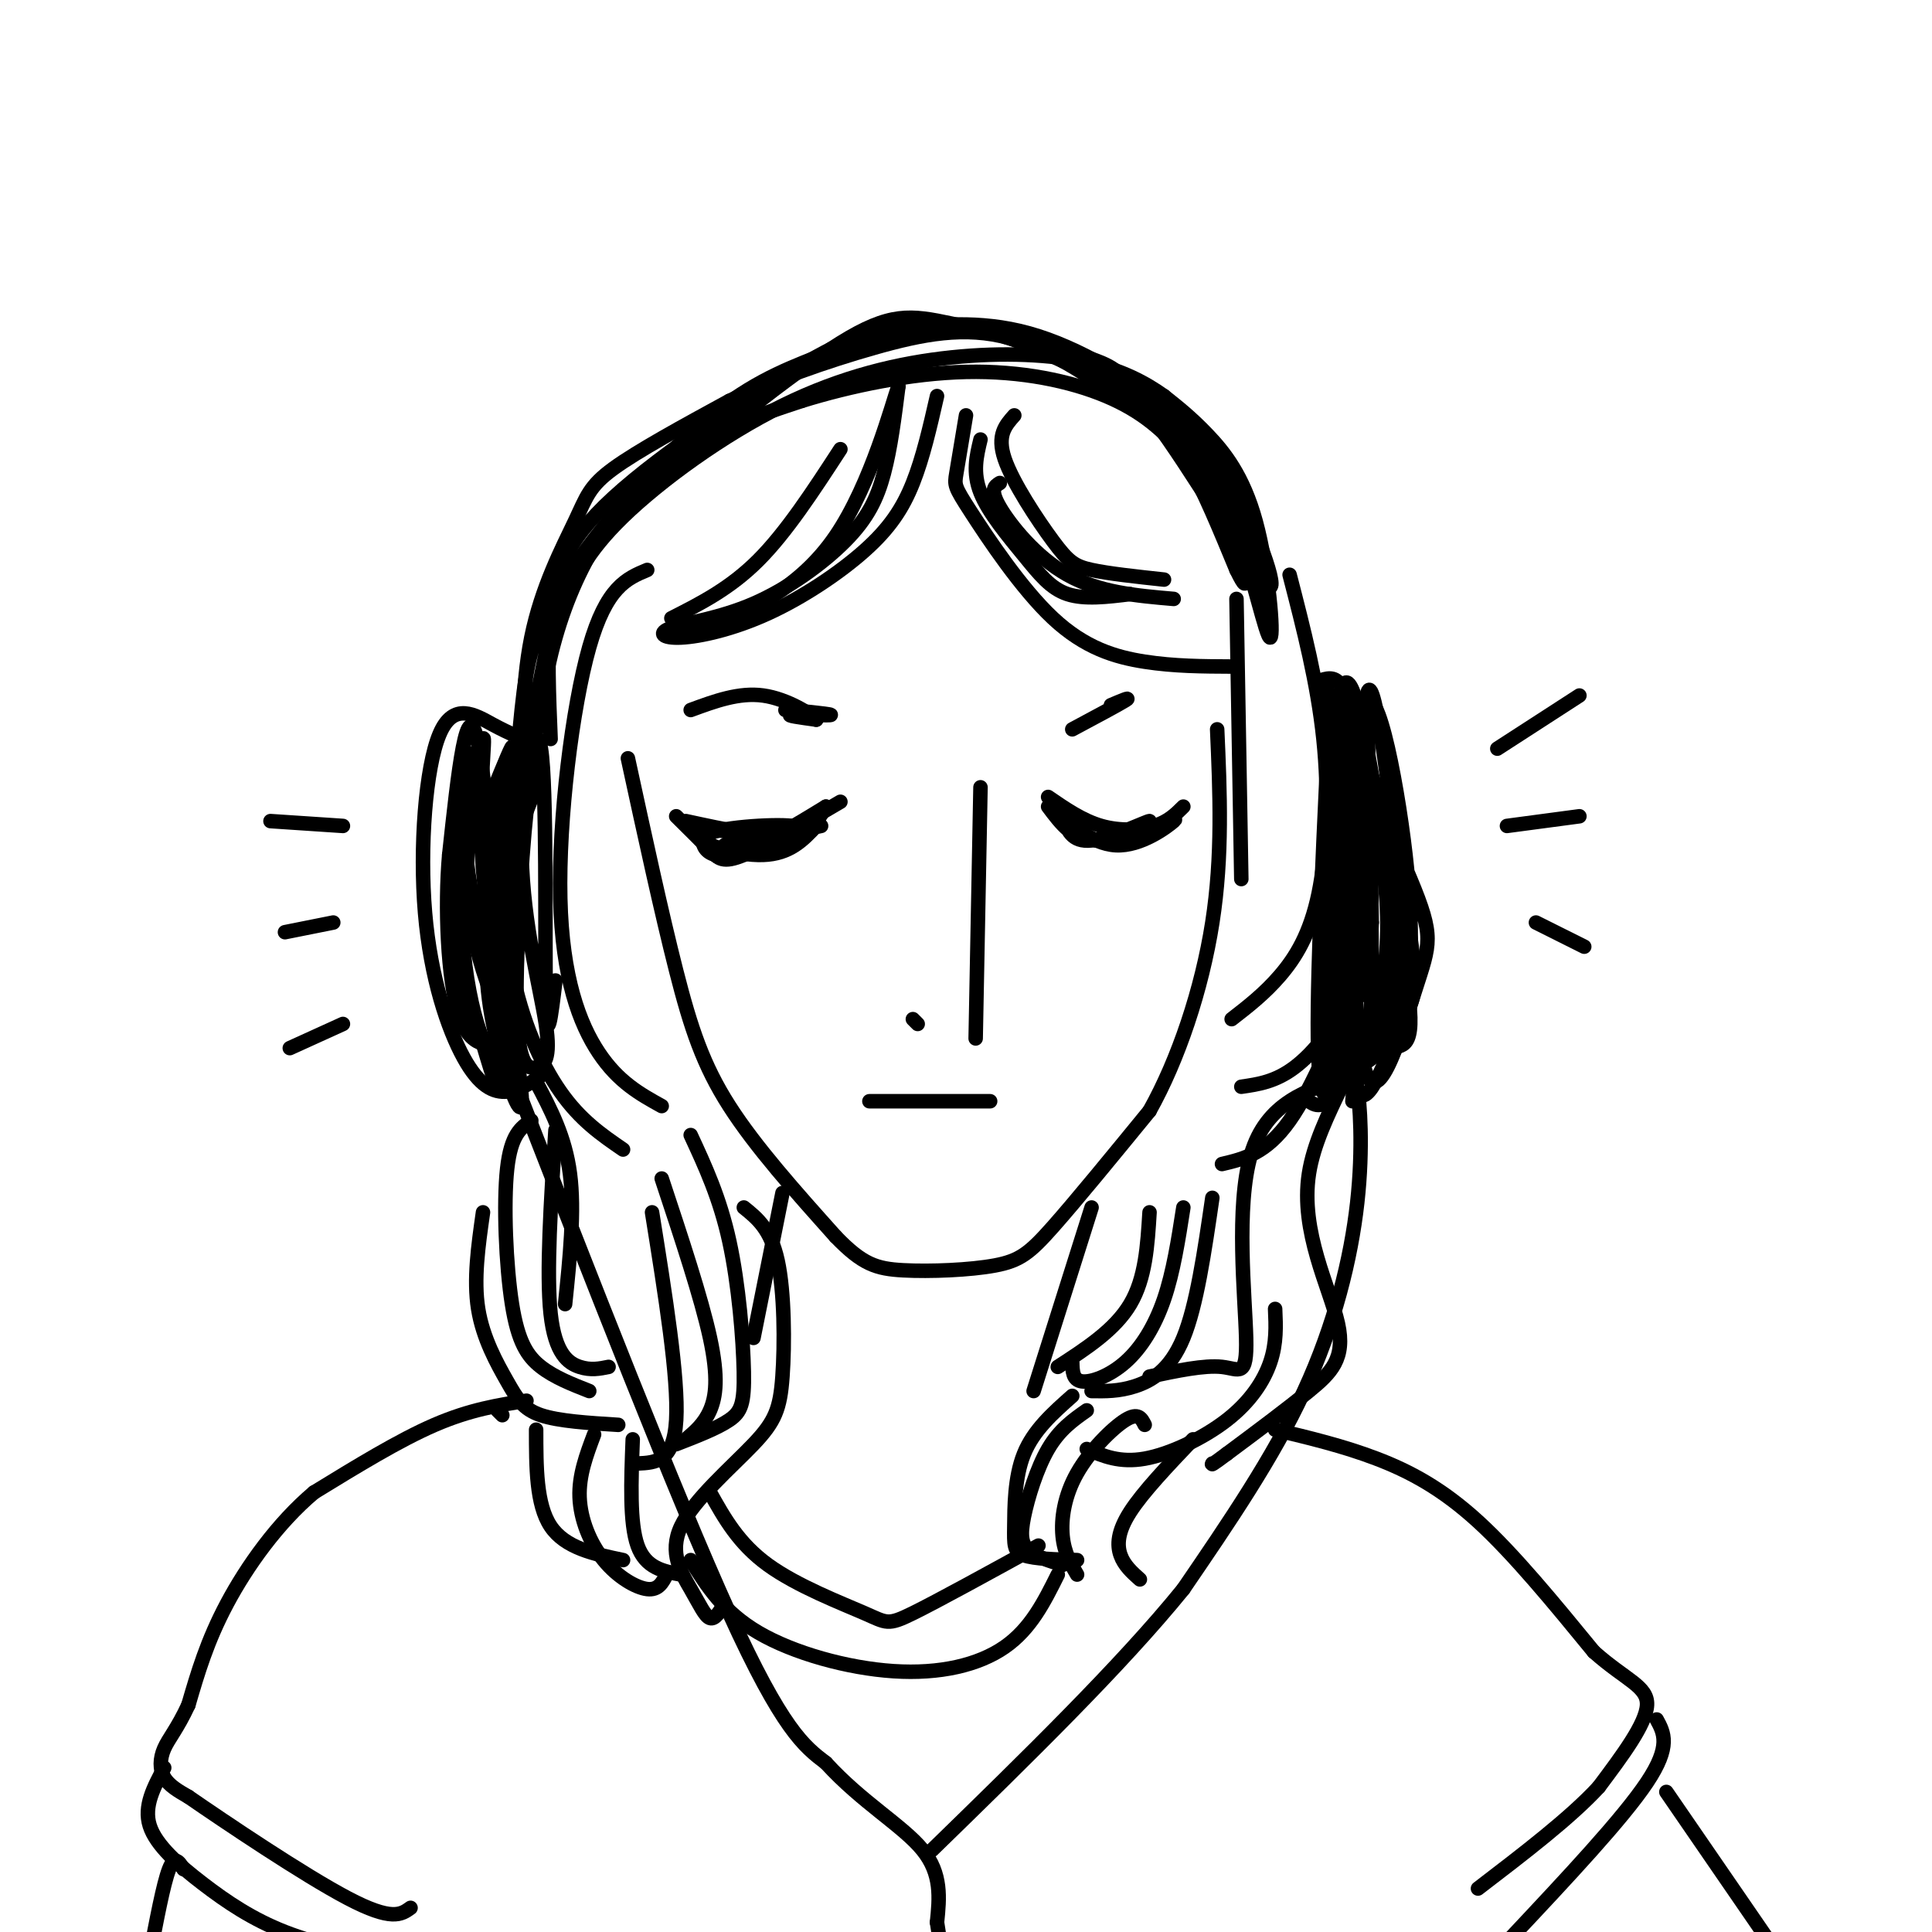 <svg viewBox='0 0 400 400' version='1.1' xmlns='http://www.w3.org/2000/svg' xmlns:xlink='http://www.w3.org/1999/xlink'><g fill='none' stroke='rgb(0,0,0)' stroke-width='3' stroke-linecap='round' stroke-linejoin='round'><path d='M140,169c2.622,2.600 5.244,5.200 7,7c1.756,1.800 2.644,2.800 7,1c4.356,-1.800 12.178,-6.400 20,-11'/><path d='M217,165c3.556,2.444 7.111,4.889 11,6c3.889,1.111 8.111,0.889 11,0c2.889,-0.889 4.444,-2.444 6,-4'/><path d='M203,163c0.000,0.000 -1.000,52.000 -1,52'/><path d='M180,228c0.000,0.000 25.000,0.000 25,0'/><path d='M130,157c3.489,16.067 6.978,32.133 10,44c3.022,11.867 5.578,19.533 11,28c5.422,8.467 13.711,17.733 22,27'/><path d='M173,256c5.550,5.772 8.426,6.702 14,7c5.574,0.298 13.847,-0.035 19,-1c5.153,-0.965 7.187,-2.561 12,-8c4.813,-5.439 12.407,-14.719 20,-24'/><path d='M238,230c5.956,-10.622 10.844,-25.178 13,-39c2.156,-13.822 1.578,-26.911 1,-40'/><path d='M226,250c0.000,0.000 -12.000,38.000 -12,38'/><path d='M162,247c0.000,0.000 -6.000,30.000 -6,30'/><path d='M134,118c-4.232,1.768 -8.464,3.536 -12,16c-3.536,12.464 -6.375,35.625 -6,52c0.375,16.375 3.964,25.964 8,32c4.036,6.036 8.518,8.518 13,11'/><path d='M111,154c-2.429,4.464 -4.857,8.929 -6,17c-1.143,8.071 -1.000,19.750 1,30c2.000,10.250 5.857,19.071 10,25c4.143,5.929 8.571,8.964 13,12'/><path d='M111,224c3.000,5.667 6.000,11.333 7,19c1.000,7.667 0.000,17.333 -1,27'/><path d='M115,234c-0.956,14.822 -1.911,29.644 -1,38c0.911,8.356 3.689,10.244 6,11c2.311,0.756 4.156,0.378 6,0'/><path d='M110,232c-2.107,1.417 -4.214,2.833 -5,10c-0.786,7.167 -0.250,20.083 1,28c1.250,7.917 3.214,10.833 6,13c2.786,2.167 6.393,3.583 10,5'/><path d='M100,251c-0.988,6.952 -1.976,13.905 -1,20c0.976,6.095 3.917,11.333 6,15c2.083,3.667 3.310,5.762 7,7c3.690,1.238 9.845,1.619 16,2'/><path d='M267,119c2.893,11.202 5.786,22.405 7,34c1.214,11.595 0.750,23.583 -1,32c-1.750,8.417 -4.786,13.262 -8,17c-3.214,3.738 -6.607,6.369 -10,9'/><path d='M279,148c1.345,12.077 2.690,24.155 3,34c0.310,9.845 -0.417,17.458 -3,24c-2.583,6.542 -7.024,12.012 -11,15c-3.976,2.988 -7.488,3.494 -11,4'/><path d='M282,200c-5.083,12.583 -10.167,25.167 -15,32c-4.833,6.833 -9.417,7.917 -14,9'/><path d='M279,223c-8.399,2.631 -16.798,5.262 -20,16c-3.202,10.738 -1.208,29.583 -1,38c0.208,8.417 -1.369,6.405 -5,6c-3.631,-0.405 -9.315,0.798 -15,2'/><path d='M251,248c-1.622,11.156 -3.244,22.311 -6,29c-2.756,6.689 -6.644,8.911 -10,10c-3.356,1.089 -6.178,1.044 -9,1'/><path d='M245,250c-1.042,6.702 -2.083,13.405 -4,19c-1.917,5.595 -4.708,10.083 -8,13c-3.292,2.917 -7.083,4.262 -9,4c-1.917,-0.262 -1.958,-2.131 -2,-4'/><path d='M238,251c-0.417,6.833 -0.833,13.667 -4,19c-3.167,5.333 -9.083,9.167 -15,13'/><path d='M264,271c0.161,3.542 0.321,7.083 -1,11c-1.321,3.917 -4.125,8.208 -9,12c-4.875,3.792 -11.821,7.083 -17,8c-5.179,0.917 -8.589,-0.542 -12,-2'/><path d='M237,295c-0.667,-1.327 -1.333,-2.655 -4,-1c-2.667,1.655 -7.333,6.292 -10,11c-2.667,4.708 -3.333,9.488 -3,13c0.333,3.512 1.667,5.756 3,8'/><path d='M225,292c-2.827,1.988 -5.655,3.976 -8,8c-2.345,4.024 -4.208,10.083 -5,14c-0.792,3.917 -0.512,5.690 1,7c1.512,1.310 4.256,2.155 7,3'/><path d='M222,289c-4.006,3.548 -8.012,7.095 -10,12c-1.988,4.905 -1.958,11.167 -2,15c-0.042,3.833 -0.155,5.238 2,6c2.155,0.762 6.577,0.881 11,1'/><path d='M247,298c-5.178,5.444 -10.356,10.889 -13,15c-2.644,4.111 -2.756,6.889 -2,9c0.756,2.111 2.378,3.556 4,5'/><path d='M143,235c3.018,6.512 6.036,13.024 8,22c1.964,8.976 2.875,20.417 3,27c0.125,6.583 -0.536,8.310 -3,10c-2.464,1.690 -6.732,3.345 -11,5'/><path d='M137,244c4.111,12.400 8.222,24.800 10,33c1.778,8.200 1.222,12.200 0,15c-1.222,2.800 -3.111,4.400 -5,6'/><path d='M135,251c2.750,17.167 5.500,34.333 5,43c-0.500,8.667 -4.250,8.833 -8,9'/><path d='M154,250c2.788,2.242 5.575,4.485 7,11c1.425,6.515 1.487,17.304 1,24c-0.487,6.696 -1.523,9.300 -6,14c-4.477,4.700 -12.396,11.497 -15,17c-2.604,5.503 0.107,9.712 2,13c1.893,3.288 2.970,5.654 4,6c1.030,0.346 2.015,-1.327 3,-3'/><path d='M131,298c-0.333,8.667 -0.667,17.333 1,22c1.667,4.667 5.333,5.333 9,6'/><path d='M123,297c-1.589,4.220 -3.179,8.440 -3,13c0.179,4.560 2.125,9.458 5,13c2.875,3.542 6.679,5.726 9,6c2.321,0.274 3.161,-1.363 4,-3'/><path d='M111,296c0.000,7.750 0.000,15.500 3,20c3.000,4.500 9.000,5.750 15,7'/><path d='M282,156c3.592,16.719 7.183,33.439 4,48c-3.183,14.561 -13.142,26.965 -15,39c-1.858,12.035 4.384,23.702 6,31c1.616,7.298 -1.396,10.228 -6,14c-4.604,3.772 -10.802,8.386 -17,13'/><path d='M254,301c-3.333,2.500 -3.167,2.250 -3,2'/><path d='M142,170c8.083,1.750 16.167,3.500 21,3c4.833,-0.500 6.417,-3.250 8,-6'/><path d='M171,167c-2.874,1.700 -14.059,8.951 -20,10c-5.941,1.049 -6.638,-4.102 -4,-5c2.638,-0.898 8.611,2.458 12,3c3.389,0.542 4.195,-1.729 5,-4'/><path d='M164,171c-3.881,-0.476 -16.083,0.333 -18,2c-1.917,1.667 6.452,4.190 12,4c5.548,-0.190 8.274,-3.095 11,-6'/><path d='M169,171c-3.400,0.133 -17.400,3.467 -19,4c-1.600,0.533 9.200,-1.733 20,-4'/><path d='M217,167c2.661,3.560 5.321,7.119 10,7c4.679,-0.119 11.375,-3.917 11,-4c-0.375,-0.083 -7.821,3.548 -12,4c-4.179,0.452 -5.089,-2.274 -6,-5'/><path d='M220,169c0.786,0.917 5.750,5.708 11,6c5.250,0.292 10.786,-3.917 12,-5c1.214,-1.083 -1.893,0.958 -5,3'/><path d='M189,211c0.000,0.000 1.000,1.000 1,1'/><path d='M169,148c-3.821,-0.542 -7.643,-1.083 -6,-1c1.643,0.083 8.750,0.792 9,1c0.250,0.208 -6.357,-0.083 -8,0c-1.643,0.083 1.679,0.542 5,1'/><path d='M169,149c-1.000,-1.089 -6.000,-4.311 -11,-5c-5.000,-0.689 -10.000,1.156 -15,3'/><path d='M222,151c4.833,-2.583 9.667,-5.167 11,-6c1.333,-0.833 -0.833,0.083 -3,1'/><path d='M111,154c-2.698,-1.021 -5.397,-2.043 -9,-4c-3.603,-1.957 -8.112,-4.850 -11,2c-2.888,6.850 -4.156,23.444 -3,37c1.156,13.556 4.734,24.073 8,30c3.266,5.927 6.219,7.265 9,7c2.781,-0.265 5.391,-2.132 8,-4'/><path d='M111,160c-0.659,-1.399 -1.318,-2.798 -2,-5c-0.682,-2.202 -1.386,-5.208 -3,1c-1.614,6.208 -4.138,21.629 -5,33c-0.862,11.371 -0.063,18.690 2,27c2.063,8.310 5.388,17.609 5,11c-0.388,-6.609 -4.489,-29.125 -5,-45c-0.511,-15.875 2.568,-25.107 3,-27c0.432,-1.893 -1.784,3.554 -4,9'/><path d='M102,164c-1.253,5.782 -2.385,15.738 -1,27c1.385,11.262 5.287,23.829 5,22c-0.287,-1.829 -4.762,-18.054 -6,-33c-1.238,-14.946 0.761,-28.615 0,-27c-0.761,1.615 -4.282,18.512 -3,33c1.282,14.488 7.366,26.568 9,28c1.634,1.432 -1.183,-7.784 -4,-17'/><path d='M102,197c-1.304,-14.019 -2.563,-40.568 -4,-41c-1.437,-0.432 -3.051,25.252 -3,38c0.051,12.748 1.766,12.561 4,19c2.234,6.439 4.986,19.503 5,6c0.014,-13.503 -2.710,-53.572 -5,-65c-2.290,-11.428 -4.145,5.786 -6,23'/><path d='M93,177c-0.950,10.656 -0.326,25.796 2,33c2.326,7.204 6.352,6.471 9,6c2.648,-0.471 3.916,-0.681 2,-6c-1.916,-5.319 -7.016,-15.746 -9,-29c-1.984,-13.254 -0.851,-29.336 -1,-26c-0.149,3.336 -1.578,26.091 0,42c1.578,15.909 6.165,24.974 8,22c1.835,-2.974 0.917,-17.987 0,-33'/><path d='M104,186c0.768,-10.564 2.689,-20.475 2,-21c-0.689,-0.525 -3.989,8.337 -4,22c-0.011,13.663 3.265,32.126 4,31c0.735,-1.126 -1.071,-21.842 0,-36c1.071,-14.158 5.020,-21.760 6,-23c0.980,-1.240 -1.010,3.880 -3,9'/><path d='M109,168c-1.101,10.202 -2.354,31.208 -2,42c0.354,10.792 2.314,11.371 4,11c1.686,-0.371 3.098,-1.690 2,-9c-1.098,-7.310 -4.707,-20.609 -5,-35c-0.293,-14.391 2.729,-29.875 4,-22c1.271,7.875 0.792,39.107 1,51c0.208,11.893 1.104,4.446 2,-3'/><path d='M110,158c1.345,-8.946 2.690,-17.893 5,-26c2.310,-8.107 5.583,-15.375 10,-22c4.417,-6.625 9.976,-12.607 17,-17c7.024,-4.393 15.512,-7.196 24,-10'/><path d='M166,83c9.876,-3.069 22.565,-5.740 34,-6c11.435,-0.260 21.617,1.892 29,5c7.383,3.108 11.967,7.174 16,12c4.033,4.826 7.517,10.413 11,16'/><path d='M256,110c3.338,8.651 6.183,22.278 7,22c0.817,-0.278 -0.396,-14.459 -3,-24c-2.604,-9.541 -6.601,-14.440 -10,-18c-3.399,-3.560 -6.199,-5.780 -9,-8'/><path d='M241,82c-3.755,-2.682 -8.644,-5.389 -16,-7c-7.356,-1.611 -17.181,-2.128 -28,-1c-10.819,1.128 -22.632,3.900 -35,10c-12.368,6.100 -25.291,15.527 -33,23c-7.709,7.473 -10.202,12.992 -12,18c-1.798,5.008 -2.899,9.504 -4,14'/><path d='M113,139c-1.453,7.118 -3.085,17.913 -4,17c-0.915,-0.913 -1.111,-13.533 1,-24c2.111,-10.467 6.530,-18.779 9,-24c2.470,-5.221 2.991,-7.349 8,-11c5.009,-3.651 14.504,-8.826 24,-14'/><path d='M151,83c9.172,-4.341 20.101,-8.194 30,-11c9.899,-2.806 18.767,-4.567 28,-2c9.233,2.567 18.832,9.460 25,14c6.168,4.540 8.905,6.726 12,12c3.095,5.274 6.547,13.637 10,22'/><path d='M256,118c1.931,3.951 1.759,2.829 2,2c0.241,-0.829 0.895,-1.367 1,-4c0.105,-2.633 -0.339,-7.363 -5,-14c-4.661,-6.637 -13.539,-15.182 -18,-20c-4.461,-4.818 -4.505,-5.910 -11,-8c-6.495,-2.090 -19.441,-5.178 -28,-7c-8.559,-1.822 -12.731,-2.378 -23,4c-10.269,6.378 -26.634,19.689 -43,33'/><path d='M131,104c-10.074,8.718 -13.759,14.012 -17,27c-3.241,12.988 -6.037,33.671 -7,37c-0.963,3.329 -0.093,-10.695 1,-21c1.093,-10.305 2.410,-16.890 9,-27c6.590,-10.110 18.454,-23.746 28,-32c9.546,-8.254 16.773,-11.127 24,-14'/><path d='M169,74c9.495,-3.997 21.232,-6.990 31,-6c9.768,0.990 17.568,5.964 23,8c5.432,2.036 8.497,1.133 16,11c7.503,9.867 19.443,30.503 23,34c3.557,3.497 -1.269,-10.144 -6,-19c-4.731,-8.856 -9.365,-12.928 -14,-17'/><path d='M242,85c-7.322,-6.180 -18.628,-13.129 -29,-16c-10.372,-2.871 -19.810,-1.664 -26,-1c-6.190,0.664 -9.134,0.786 -20,7c-10.866,6.214 -29.656,18.519 -40,28c-10.344,9.481 -12.241,16.137 -13,24c-0.759,7.863 -0.379,16.931 0,26'/><path d='M194,82c-1.453,6.373 -2.906,12.746 -5,18c-2.094,5.254 -4.830,9.389 -10,14c-5.170,4.611 -12.776,9.698 -20,13c-7.224,3.302 -14.067,4.819 -18,5c-3.933,0.181 -4.957,-0.974 -2,-2c2.957,-1.026 9.896,-1.925 17,-5c7.104,-3.075 14.374,-8.328 19,-13c4.626,-4.672 6.607,-8.763 8,-14c1.393,-5.237 2.196,-11.618 3,-18'/><path d='M186,80c-1.178,3.200 -5.622,20.200 -13,31c-7.378,10.800 -17.689,15.400 -28,20'/><path d='M174,93c-5.583,8.583 -11.167,17.167 -17,23c-5.833,5.833 -11.917,8.917 -18,12'/><path d='M210,86c-1.827,2.048 -3.655,4.095 -2,9c1.655,4.905 6.792,12.667 10,17c3.208,4.333 4.488,5.238 8,6c3.512,0.762 9.256,1.381 15,2'/><path d='M203,91c-0.827,3.417 -1.655,6.833 0,11c1.655,4.167 5.792,9.083 9,13c3.208,3.917 5.488,6.833 9,8c3.512,1.167 8.256,0.583 13,0'/><path d='M207,100c-1.067,0.667 -2.133,1.333 0,5c2.133,3.667 7.467,10.333 14,14c6.533,3.667 14.267,4.333 22,5'/><path d='M280,165c0.043,19.654 0.086,39.308 -1,43c-1.086,3.692 -3.302,-8.577 -4,-25c-0.698,-16.423 0.122,-37.000 1,-31c0.878,6.000 1.813,38.577 1,57c-0.813,18.423 -3.375,22.692 -4,11c-0.625,-11.692 0.688,-39.346 2,-67'/><path d='M275,153c0.033,-13.856 -0.886,-14.996 0,-6c0.886,8.996 3.576,28.128 4,45c0.424,16.872 -1.418,31.484 -2,21c-0.582,-10.484 0.095,-46.063 1,-59c0.905,-12.937 2.036,-3.230 3,0c0.964,3.230 1.759,-0.015 2,10c0.241,10.015 -0.074,33.290 0,40c0.074,6.710 0.537,-3.145 1,-13'/><path d='M284,191c-0.147,-15.425 -1.016,-47.489 -1,-46c0.016,1.489 0.917,36.530 1,53c0.083,16.470 -0.652,14.369 -2,16c-1.348,1.631 -3.310,6.994 -5,5c-1.690,-1.994 -3.109,-11.345 -3,-29c0.109,-17.655 1.745,-43.616 4,-48c2.255,-4.384 5.127,12.808 8,30'/><path d='M286,172c2.330,10.863 4.156,23.020 4,31c-0.156,7.980 -2.294,11.782 -4,14c-1.706,2.218 -2.981,2.852 -5,4c-2.019,1.148 -4.781,2.811 -4,-5c0.781,-7.811 5.106,-25.098 5,-42c-0.106,-16.902 -4.645,-33.421 -3,-26c1.645,7.421 9.472,38.783 12,54c2.528,15.217 -0.242,14.289 -3,15c-2.758,0.711 -5.502,3.060 -7,3c-1.498,-0.060 -1.749,-2.530 -2,-5'/><path d='M279,215c0.886,-12.538 4.102,-41.383 3,-56c-1.102,-14.617 -6.523,-15.007 -7,-14c-0.477,1.007 3.988,3.411 8,13c4.012,9.589 7.571,26.364 9,36c1.429,9.636 0.728,12.132 0,14c-0.728,1.868 -1.484,3.109 -4,9c-2.516,5.891 -6.793,16.432 -8,4c-1.207,-12.432 0.655,-47.838 0,-65c-0.655,-17.162 -3.828,-16.081 -7,-15'/><path d='M273,141c2.991,6.132 13.970,28.962 19,41c5.030,12.038 4.113,13.284 1,23c-3.113,9.716 -8.422,27.903 -11,14c-2.578,-13.903 -2.425,-59.897 0,-71c2.425,-11.103 7.121,12.685 9,29c1.879,16.315 0.939,25.158 0,34'/><path d='M291,211c-0.477,4.963 -1.671,0.369 -3,1c-1.329,0.631 -2.795,6.486 -4,-9c-1.205,-15.486 -2.149,-52.313 -1,-59c1.149,-6.688 4.390,16.764 6,32c1.610,15.236 1.587,22.256 -1,30c-2.587,7.744 -7.739,16.213 -11,20c-3.261,3.787 -4.630,2.894 -6,2'/><path d='M147,309c2.952,5.292 5.905,10.583 12,15c6.095,4.417 15.333,7.958 20,10c4.667,2.042 4.762,2.583 10,0c5.238,-2.583 15.619,-8.292 26,-14'/><path d='M143,323c3.369,5.375 6.738,10.750 14,15c7.262,4.250 18.417,7.375 28,8c9.583,0.625 17.595,-1.250 23,-5c5.405,-3.750 8.202,-9.375 11,-15'/><path d='M103,292c0.000,0.000 1.000,1.000 1,1'/><path d='M109,290c-5.833,0.917 -11.667,1.833 -19,5c-7.333,3.167 -16.167,8.583 -25,14'/><path d='M65,309c-7.533,6.356 -13.867,15.244 -18,23c-4.133,7.756 -6.067,14.378 -8,21'/><path d='M39,353c-2.310,4.976 -4.083,6.917 -5,9c-0.917,2.083 -0.976,4.310 0,6c0.976,1.690 2.988,2.845 5,4'/><path d='M39,372c7.533,5.200 23.867,16.200 33,21c9.133,4.800 11.067,3.400 13,2'/><path d='M34,366c-2.143,3.976 -4.286,7.952 -3,12c1.286,4.048 6.000,8.167 11,12c5.000,3.833 10.286,7.381 17,10c6.714,2.619 14.857,4.310 23,6'/><path d='M264,296c7.067,1.689 14.133,3.378 21,6c6.867,2.622 13.533,6.178 21,13c7.467,6.822 15.733,16.911 24,27'/><path d='M330,342c6.622,5.889 11.178,7.111 11,11c-0.178,3.889 -5.089,10.444 -10,17'/><path d='M331,370c-5.833,6.333 -15.417,13.667 -25,21'/><path d='M343,356c1.500,2.750 3.000,5.500 -2,13c-5.000,7.500 -16.500,19.750 -28,32'/><path d='M345,371c0.000,0.000 22.000,32.000 22,32'/><path d='M38,387c-0.917,-1.500 -1.833,-3.000 -3,0c-1.167,3.000 -2.583,10.500 -4,18'/><path d='M56,170c0.000,0.000 15.000,1.000 15,1'/><path d='M59,193c0.000,0.000 10.000,-2.000 10,-2'/><path d='M60,217c0.000,0.000 11.000,-5.000 11,-5'/><path d='M310,155c0.000,0.000 17.000,-11.000 17,-11'/><path d='M312,171c0.000,0.000 15.000,-2.000 15,-2'/><path d='M318,191c0.000,0.000 10.000,5.000 10,5'/><path d='M280,228c0.244,-3.065 0.488,-6.131 1,-3c0.512,3.131 1.292,12.458 0,24c-1.292,11.542 -4.655,25.298 -11,39c-6.345,13.702 -15.673,27.351 -25,41'/><path d='M245,329c-12.833,15.833 -32.417,34.917 -52,54'/><path d='M105,220c17.500,44.917 35.000,89.833 46,114c11.000,24.167 15.500,27.583 20,31'/><path d='M171,365c7.422,8.156 15.978,13.044 20,18c4.022,4.956 3.511,9.978 3,15'/><path d='M194,398c0.833,5.167 1.417,10.583 2,16'/><path d='M200,86c-0.793,4.762 -1.585,9.525 -2,12c-0.415,2.475 -0.451,2.663 3,8c3.451,5.337 10.391,15.821 17,22c6.609,6.179 12.888,8.051 19,9c6.112,0.949 12.056,0.974 18,1'/><path d='M256,124c0.000,0.000 1.000,58.000 1,58'/></g>
</svg>
